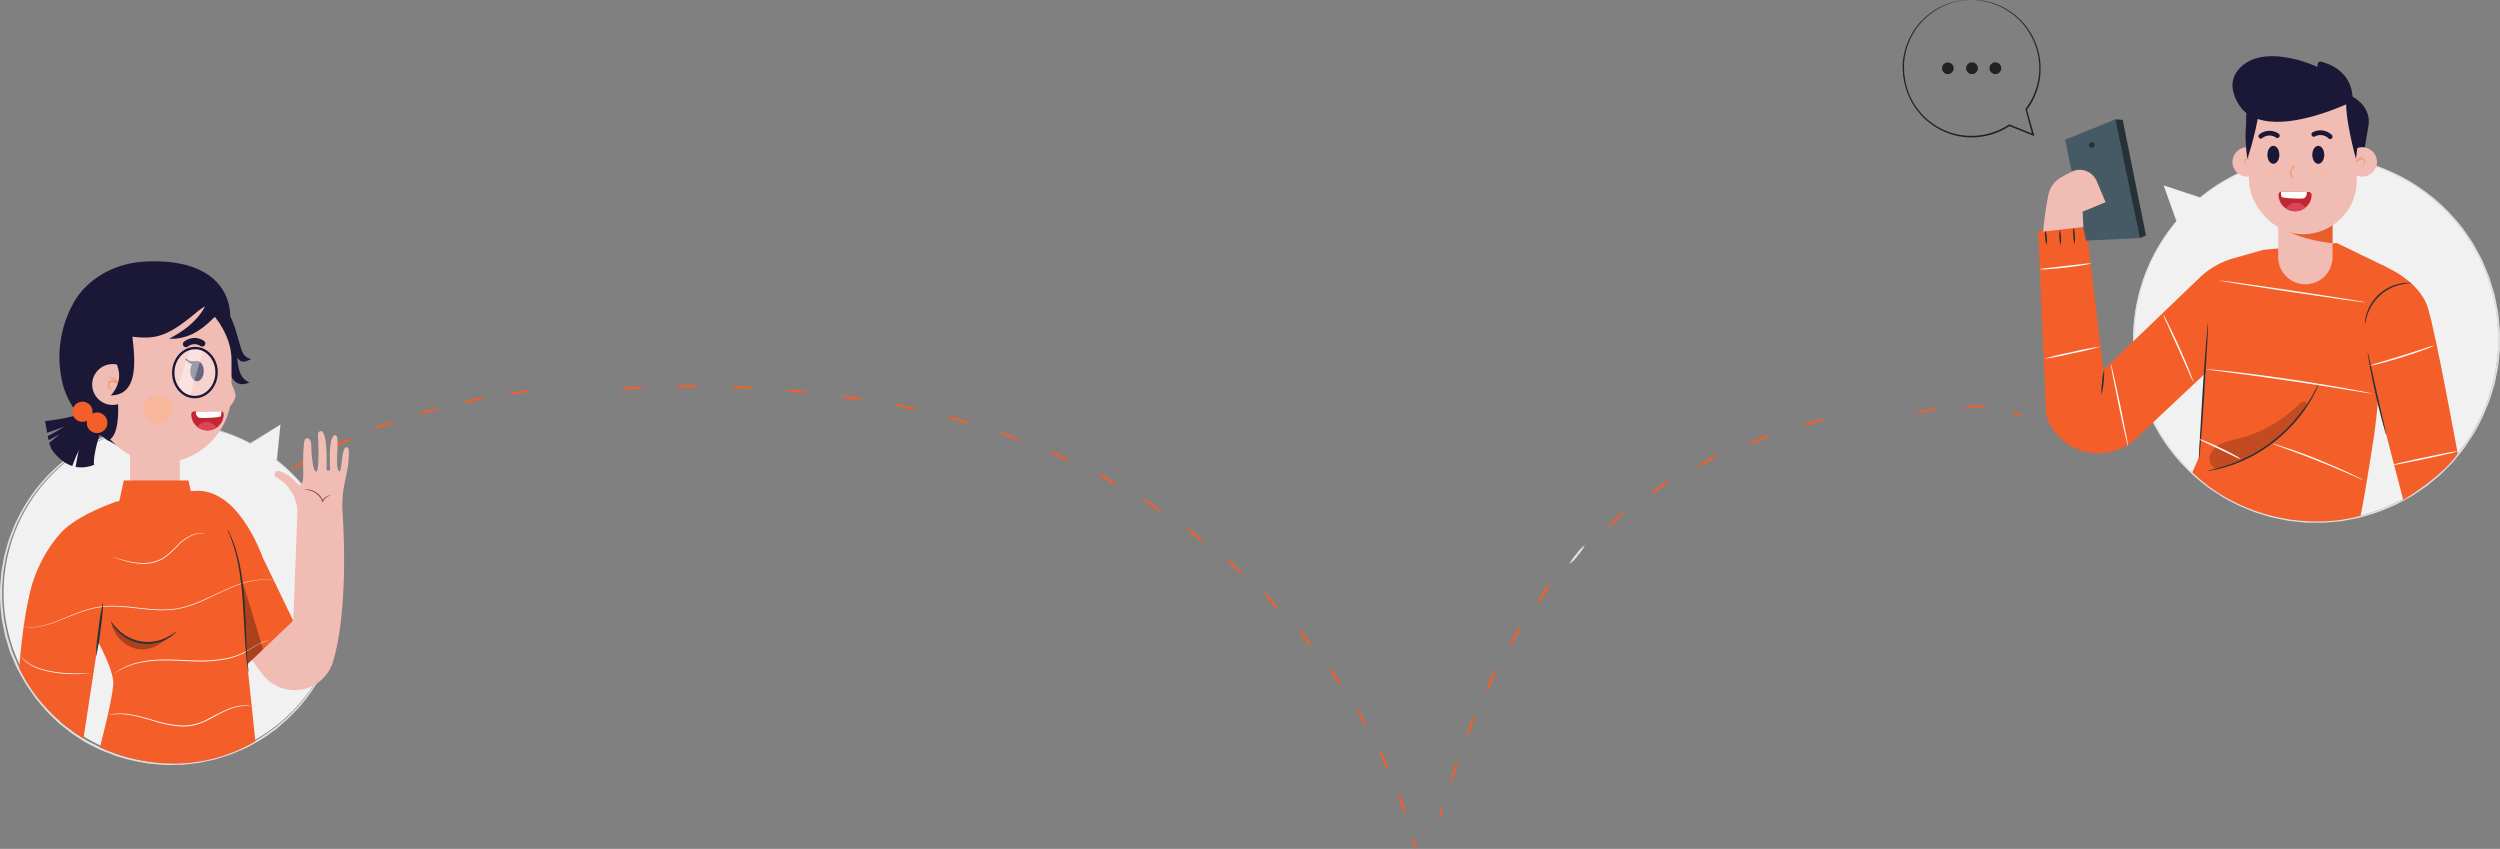 <svg xmlns="http://www.w3.org/2000/svg" xmlns:xlink="http://www.w3.org/1999/xlink" width="1165.296" height="395.676" viewBox="0 0 1165.296 395.676">
  <rect x="0" y="0" width="1165.296" height="395.676" fill="#808080" stroke="none"/>
  <defs>
    <clipPath id="clip-path">
      <rect id="Rectangle_16926" data-name="Rectangle 16926" width="25.329" height="32.525" transform="translate(25.329 32.525) rotate(-180)" fill="none"/>
    </clipPath>
    <linearGradient id="linear-gradient" x1="-15.082" y1="-0.717" x2="-15.733" y2="0.877" gradientUnits="objectBoundingBox">
      <stop offset="0" stop-color="#e95d29"/>
      <stop offset="1" stop-color="#e8803f" stop-opacity="0"/>
    </linearGradient>
    <clipPath id="clip-path-2">
      <rect id="Rectangle_16947" data-name="Rectangle 16947" width="23.152" height="29.737" transform="translate(23.152 29.737) rotate(180)" fill="none"/>
    </clipPath>
    <linearGradient id="linear-gradient-2" x1="13.739" y1="-0.473" x2="13.01" y2="0.77" xlink:href="#linear-gradient"/>
  </defs>
  <g id="Group_51464" data-name="Group 51464" transform="translate(-99 -189.908)">
    <g id="Group_48660" data-name="Group 48660" transform="translate(19.082 78.165)">
      <g id="freepik--Locators--inject-3" transform="translate(139.539 244.228)">
        <path id="Path_79776" data-name="Path 79776" d="M168.45,183.56a16.37,16.37,0,0,1,5.03,2.205,16.135,16.135,0,0,1,4.575,3.044,16.1,16.1,0,0,1-5.03-2.205A15.907,15.907,0,0,1,168.45,183.56Z" transform="translate(-80.404 -41.058)" fill="#f45e29"/>
        <path id="Path_79777" data-name="Path 79777" d="M157.46,178.69a15.676,15.676,0,0,1,5.249,1.622,16.028,16.028,0,0,1,4.848,2.588,16.442,16.442,0,0,1-5.249-1.622A17.211,17.211,0,0,1,157.46,178.69Z" transform="translate(-89.443 -45.063)" fill="#f45e29"/>
        <path id="Path_79778" data-name="Path 79778" d="M145.94,175.321a15.9,15.9,0,0,1,5.468.875,16.754,16.754,0,0,1,5.194,1.823,15.768,15.768,0,0,1-5.468-.875A16.166,16.166,0,0,1,145.94,175.321Z" transform="translate(-98.919 -47.836)" fill="#f45e29"/>
        <path id="Path_79779" data-name="Path 79779" d="M137,174.241c0-.255,1.258-.365,2.77-.237s2.716.437,2.679.711-1.276.365-2.77.237S137,174.5,137,174.241Z" transform="translate(-106.272 -48.962)" fill="#f45e29"/>
        <path id="Path_79780" data-name="Path 79780" d="M140.637,171.861c.2.182-.456,1.239-1.44,2.369a6.608,6.608,0,0,1-2.151,1.823c-.2,0,.456-1.239,1.44-2.369S140.418,171.679,140.637,171.861Z" transform="translate(-106.264 -50.7)" fill="#f45e29"/>
        <path id="Path_79781" data-name="Path 79781" d="M151.007,163.51a30.5,30.5,0,0,1-7.91,7.381c-.2-.2,1.44-2,3.645-4.046A16.614,16.614,0,0,1,151.007,163.51Z" transform="translate(-101.271 -57.549)" fill="#f45e29"/>
        <path id="Path_79782" data-name="Path 79782" d="M160.693,156.2A30.5,30.5,0,0,1,152,162.634a15.642,15.642,0,0,1,4.064-3.645A16.185,16.185,0,0,1,160.693,156.2Z" transform="translate(-93.934 -63.562)" fill="#f45e29"/>
        <path id="Path_79783" data-name="Path 79783" d="M171.043,149.93a31.359,31.359,0,0,1-9.313,5.468,15.305,15.305,0,0,1,4.411-3.153A16.267,16.267,0,0,1,171.043,149.93Z" transform="translate(-85.931 -68.719)" fill="#f45e29"/>
        <path id="Path_79784" data-name="Path 79784" d="M181.877,144.67a15.23,15.23,0,0,1-4.684,2.716,15.985,15.985,0,0,1-5.1,1.823,15.629,15.629,0,0,1,4.7-2.716A16.105,16.105,0,0,1,181.877,144.67Z" transform="translate(-77.41 -73.046)" fill="#f45e29"/>
        <path id="Path_79785" data-name="Path 79785" d="M193.1,140.37a15.619,15.619,0,0,1-4.921,2.315,15.957,15.957,0,0,1-5.231,1.4,15.063,15.063,0,0,1,4.9-2.3A16.031,16.031,0,0,1,193.1,140.37Z" transform="translate(-68.477 -76.583)" fill="#f45e29"/>
        <path id="Path_79786" data-name="Path 79786" d="M204.595,137a30.579,30.579,0,0,1-10.425,2.9,15.667,15.667,0,0,1,5.085-1.823A16.093,16.093,0,0,1,204.595,137Z" transform="translate(-59.248 -79.355)" fill="#f45e29"/>
        <path id="Path_79787" data-name="Path 79787" d="M216.267,134.453a31.109,31.109,0,0,1-10.607,2.132,15.669,15.669,0,0,1,5.212-1.531A16.057,16.057,0,0,1,216.267,134.453Z" transform="translate(-49.797 -81.473)" fill="#f45e29"/>
        <path id="Path_79788" data-name="Path 79788" d="M228.047,132.76a31.3,31.3,0,0,1-10.716,1.4,15.837,15.837,0,0,1,5.3-1.166A15.621,15.621,0,0,1,228.047,132.76Z" transform="translate(-40.199 -82.951)" fill="#f45e29"/>
        <path id="Path_79789" data-name="Path 79789" d="M239.894,131.856a16.136,16.136,0,0,1-5.376.838,15.658,15.658,0,0,1-5.468-.128,16.021,16.021,0,0,1,5.358-.82A15.5,15.5,0,0,1,239.894,131.856Z" transform="translate(0.579 -83.834)" fill="#f45e29"/>
        <path id="Path_79790" data-name="Path 79790" d="M251.835,131.688a15.5,15.5,0,0,1-5.468.51,16.02,16.02,0,0,1-5.468-.437,15.808,15.808,0,0,1,5.468-.51A16.111,16.111,0,0,1,251.835,131.688Z" transform="translate(14.338 -84.139)" fill="#f45e29"/>
        <path id="Path_79791" data-name="Path 79791" d="M263.654,132.317a15.709,15.709,0,0,1-5.468.2,16.3,16.3,0,0,1-5.376-.765,15.93,15.93,0,0,1,5.468-.182A15.767,15.767,0,0,1,263.654,132.317Z" transform="translate(28.159 -83.948)" fill="#f45e29"/>
        <path id="Path_79792" data-name="Path 79792" d="M275.439,133.7a15.883,15.883,0,0,1-5.468-.146,15.393,15.393,0,0,1-5.322-1.075,15.793,15.793,0,0,1,5.468.146A15.393,15.393,0,0,1,275.439,133.7Z" transform="translate(41.9 -83.216)" fill="#f45e29"/>
        <path id="Path_79793" data-name="Path 79793" d="M287.126,135.783a15.93,15.93,0,0,1-5.468-.456,16.148,16.148,0,0,1-5.249-1.385,15.4,15.4,0,0,1,5.468.456A16.146,16.146,0,0,1,287.126,135.783Z" transform="translate(55.546 -81.928)" fill="#f45e29"/>
        <path id="Path_79794" data-name="Path 79794" d="M298.616,138.638a17.071,17.071,0,0,1-5.358-.8,15.848,15.848,0,0,1-5.158-1.713,15.739,15.739,0,0,1,5.376.784A14.6,14.6,0,0,1,298.616,138.638Z" transform="translate(69.103 -80.081)" fill="#f45e29"/>
        <path id="Path_79795" data-name="Path 79795" d="M309.859,142.522a15.36,15.36,0,0,1-5.285-1.221,15.774,15.774,0,0,1-4.994-2.151,15.821,15.821,0,0,1,5.285,1.239A16.015,16.015,0,0,1,309.859,142.522Z" transform="translate(82.411 -77.586)" fill="#f45e29"/>
        <path id="Path_79796" data-name="Path 79796" d="M320.721,147.287a16.122,16.122,0,0,1-5.158-1.695,15.574,15.574,0,0,1-4.793-2.552,31.692,31.692,0,0,1,9.951,4.247Z" transform="translate(95.373 -74.386)" fill="#f45e29"/>
        <path id="Path_79797" data-name="Path 79797" d="M331.158,152.958a16.277,16.277,0,0,1-5.012-2.1,15.681,15.681,0,0,1-4.556-2.952,15.686,15.686,0,0,1,4.994,2.114A15.324,15.324,0,0,1,331.158,152.958Z" transform="translate(107.899 -70.381)" fill="#f45e29"/>
        <path id="Path_79798" data-name="Path 79798" d="M341.113,159.446a16.181,16.181,0,0,1-4.811-2.5,15.812,15.812,0,0,1-4.3-3.3,16.074,16.074,0,0,1,4.811,2.5A15.463,15.463,0,0,1,341.113,159.446Z" transform="translate(119.94 -65.659)" fill="#f45e29"/>
        <path id="Path_79799" data-name="Path 79799" d="M350.507,166.7a15.573,15.573,0,0,1-4.611-2.861,15.85,15.85,0,0,1-4.046-3.645,15.574,15.574,0,0,1,4.611,2.861A15.815,15.815,0,0,1,350.507,166.7Z" transform="translate(131.327 -60.28)" fill="#f45e29"/>
        <path id="Path_79800" data-name="Path 79800" d="M359.326,174.654a16.394,16.394,0,0,1-4.374-3.226c-2.242-1.968-3.918-3.645-3.736-3.918a16.119,16.119,0,0,1,4.374,3.208C357.832,172.7,359.509,174.454,359.326,174.654Z" transform="translate(142.128 -54.259)" fill="#f45e29"/>
        <path id="Path_79801" data-name="Path 79801" d="M367.505,183.256a15.971,15.971,0,0,1-4.1-3.536,15.414,15.414,0,0,1-3.445-4.21,16.058,16.058,0,0,1,4.119,3.645A15.8,15.8,0,0,1,367.505,183.256Z" transform="translate(152.229 -47.679)" fill="#f45e29"/>
        <path id="Path_79802" data-name="Path 79802" d="M375.006,192.468a15.816,15.816,0,0,1-3.827-3.846,15.638,15.638,0,0,1-3.1-4.447c.2-.182,1.914,1.549,3.827,3.846A15.927,15.927,0,0,1,375.006,192.468Z" transform="translate(161.583 -40.562)" fill="#f45e29"/>
        <path id="Path_79803" data-name="Path 79803" d="M381.778,202.233a16.215,16.215,0,0,1-3.536-4.119,15.94,15.94,0,0,1-2.752-4.684,16.061,16.061,0,0,1,3.536,4.137A15.585,15.585,0,0,1,381.778,202.233Z" transform="translate(170.109 -32.939)" fill="#f45e29"/>
        <path id="Path_79804" data-name="Path 79804" d="M387.749,212.507a30.831,30.831,0,0,1-5.559-9.277,15.445,15.445,0,0,1,3.189,4.392A15.223,15.223,0,0,1,387.749,212.507Z" transform="translate(177.799 -24.878)" fill="#f45e29"/>
        <path id="Path_79805" data-name="Path 79805" d="M392.883,223.208a30.815,30.815,0,0,1-4.793-9.678A30.814,30.814,0,0,1,392.883,223.208Z" transform="translate(184.554 -16.406)" fill="#f45e29"/>
        <path id="Path_79806" data-name="Path 79806" d="M397.121,234.3a15.848,15.848,0,0,1-2.442-4.848,16.061,16.061,0,0,1-1.549-5.194,15.728,15.728,0,0,1,2.442,4.848A16.153,16.153,0,0,1,397.121,234.3Z" transform="translate(190.306 -7.581)" fill="#f45e29"/>
        <path id="Path_79807" data-name="Path 79807" d="M400.415,245.722a15.794,15.794,0,0,1-2.023-5.048,16.432,16.432,0,0,1-1.112-5.3,15.6,15.6,0,0,1,2.023,5.03A15.958,15.958,0,0,1,400.415,245.722Z" transform="translate(195.019 1.558)" fill="#f45e29"/>
        <path id="Path_79808" data-name="Path 79808" d="M401.709,252.192c-.255,0-.711-1.094-1.039-2.57s-.383-2.7-.128-2.77.729,1.094,1.057,2.57S401.982,252.137,401.709,252.192Z" transform="translate(198.432 10.999)" fill="#f45e29"/>
        <path id="Path_79809" data-name="Path 79809" d="M407.594,239.112c.237,0,.146,1.294-.219,2.752s-.875,2.606-1.13,2.533-.164-1.294.219-2.752S407.339,239.039,407.594,239.112Z" transform="translate(205.062 4.633)" fill="#f45e29"/>
        <path id="Path_79810" data-name="Path 79810" d="M411.608,227.155a17.115,17.115,0,0,1-1.093,5.577,17.625,17.625,0,0,1-2,5.3,34.211,34.211,0,0,1,3.1-10.935Z" transform="translate(208.014 -5.245)" fill="#f45e29"/>
        <path id="Path_79811" data-name="Path 79811" d="M415.645,215.32a17.034,17.034,0,0,1-1.367,5.468A16.413,16.413,0,0,1,412,226.036a34.275,34.275,0,0,1,3.645-10.716Z" transform="translate(212.117 -14.934)" fill="#f45e29"/>
        <path id="Path_79812" data-name="Path 79812" d="M420.483,203.76a16.528,16.528,0,0,1-1.695,5.468,17.557,17.557,0,0,1-2.588,5.067,16.528,16.528,0,0,1,1.695-5.468A18.1,18.1,0,0,1,420.483,203.76Z" transform="translate(217.053 -24.442)" fill="#f45e29"/>
        <path id="Path_79813" data-name="Path 79813" d="M426.32,192.59a17.5,17.5,0,0,1-2.151,5.249,16.965,16.965,0,0,1-2.989,4.83,17.312,17.312,0,0,1,2.151-5.249A16.8,16.8,0,0,1,426.32,192.59Z" transform="translate(222.922 -33.63)" fill="#f45e29"/>
        <path id="Path_79814" data-name="Path 79814" d="M433.124,182a17.321,17.321,0,0,1-2.643,5.012A17.843,17.843,0,0,1,427,191.477a16.423,16.423,0,0,1,2.643-5.03A17.139,17.139,0,0,1,433.124,182Z" transform="translate(229.783 -42.341)" fill="#f45e29"/>
        <path id="Path_79815" data-name="Path 79815" d="M441.106,172.11a17.515,17.515,0,0,1-3.189,4.684,17.137,17.137,0,0,1-3.937,4.1,17.262,17.262,0,0,1,3.189-4.684A16.668,16.668,0,0,1,441.106,172.11Z" transform="translate(237.996 -50.476)" fill="#e0e0e0"/>
        <path id="Path_79816" data-name="Path 79816" d="M450.209,163.22a17.26,17.26,0,0,1-3.736,4.265,17.455,17.455,0,0,1-4.392,3.645,34.2,34.2,0,0,1,8.128-7.855Z" transform="translate(247.514 -57.788)" fill="#f45e29"/>
        <path id="Path_79817" data-name="Path 79817" d="M460.282,155.45a16.712,16.712,0,0,1-4.228,3.791,17.3,17.3,0,0,1-4.793,3.025,17.541,17.541,0,0,1,4.228-3.791A17.882,17.882,0,0,1,460.282,155.45Z" transform="translate(258.277 -64.179)" fill="#f45e29"/>
        <path id="Path_79818" data-name="Path 79818" d="M471.232,149a17.659,17.659,0,0,1-4.684,3.189,17.266,17.266,0,0,1-5.158,2.388,17.256,17.256,0,0,1,4.684-3.208A16.643,16.643,0,0,1,471.232,149Z" transform="translate(270.14 -69.484)" fill="#f45e29"/>
        <path id="Path_79819" data-name="Path 79819" d="M482.738,143.78a17.505,17.505,0,0,1-5.012,2.661,17.233,17.233,0,0,1-5.376,1.823,17.2,17.2,0,0,1,5.012-2.679A16.384,16.384,0,0,1,482.738,143.78Z" transform="translate(282.935 -73.778)" fill="#f45e29"/>
        <path id="Path_79820" data-name="Path 79820" d="M494.635,139.75a18.121,18.121,0,0,1-5.267,2.151,17.742,17.742,0,0,1-5.468,1.239,16.538,16.538,0,0,1,5.267-2.151A16.805,16.805,0,0,1,494.635,139.75Z" transform="translate(296.391 -77.093)" fill="#f45e29"/>
        <path id="Path_79821" data-name="Path 79821" d="M506.938,137.16a17.572,17.572,0,0,1-5.468,1.458,17.111,17.111,0,0,1-5.65.51,33.479,33.479,0,0,1,11.136-1.968Z" transform="translate(337.383 -79.223)" fill="#f45e29"/>
        <path id="Path_79822" data-name="Path 79822" d="M519.4,137.183a23.076,23.076,0,0,1-5.65.109,22.274,22.274,0,0,1-5.65-.437,24.031,24.031,0,0,1,11.3.328Z" transform="translate(347.483 -79.902)" fill="#f45e29"/>
        <path id="Path_79823" data-name="Path 79823" d="M525.5,140.023c-.109.237-1.331,0-2.716-.528s-2.461-1.185-2.369-1.44,1.294,0,2.716.547S525.607,139.859,525.5,140.023Z" transform="translate(357.607 -78.569)" fill="#f45e29"/>
      </g>
    </g>
    <g id="Group_51457" data-name="Group 51457">
      <g id="Group_48670" data-name="Group 48670" transform="translate(61.829 72.03)">
        <g id="freepik--character-5--inject-3" transform="translate(987.184 146.814)">
          <path id="Path_79857" data-name="Path 79857" d="M580.194,144.855l5.962,16.653a85.03,85.03,0,1,0,11.107-10.957Z" transform="translate(-521.693 -87.386)" fill="#f1f1f1"/>
          <path id="Path_79858" data-name="Path 79858" d="M580.272,144.985l17.119,5.579h-.15a84.551,84.551,0,0,1,14.354-9.575,86.159,86.159,0,0,1,9.758-4.413c1.765-.7,3.664-1.149,5.562-1.765a47.362,47.362,0,0,1,5.962-1.665l6.345-1.249,6.661-.649,1.665-.167h5.329c1.2,0,2.415,0,3.63.083l3.68.383a85.125,85.125,0,0,1,30.691,9.242,86.078,86.078,0,0,1,27.51,22.581l1.515,1.815,1.332,1.965,2.681,3.963.666.983.583,1.066,1.149,2.132c.766,1.415,1.549,2.848,2.315,4.3s1.266,3.014,1.915,4.53l.949,2.3a15.679,15.679,0,0,1,.866,2.331l1.449,4.8.733,2.415c.2.816.333,1.665.516,2.481.316,1.665.649,3.331.966,5a16.23,16.23,0,0,1,.366,2.548l.233,2.565c.133,1.665.383,3.43.416,5.162s0,3.48,0,5.229v2.631l-.283,2.614-.55,5.279c-.316,1.749-.7,3.48-1.049,5.229l-.533,2.631c-.183.883-.516,1.665-.749,2.581l-1.665,5.179c-.583,1.665-1.349,3.331-2.032,5a86.7,86.7,0,0,1-4.862,9.825c-.916,1.665-2.015,3.1-3,4.663l-1.549,2.315c-.5.783-1.132,1.449-1.665,2.2-1.182,1.432-2.348,2.881-3.53,4.346s-2.614,2.681-3.913,4.03l-1.982,2.015c-.683.633-1.432,1.2-2.148,1.815l-4.313,3.6c-1.515,1.082-3.064,2.1-4.6,3.147l-2.315,1.565c-.766.5-1.665.9-2.415,1.349l-4.863,2.614c-1.665.833-3.33,1.449-5,2.181a76.332,76.332,0,0,1-10.275,3.514,41.008,41.008,0,0,1-5.246,1.216c-1.765.333-3.514.716-5.262,1l-5.3.483-2.631.233h-7.877c-1.749,0-3.464-.316-5.179-.466l-2.565-.283-1.282-.133-1.266-.266-5-1.016a40.808,40.808,0,0,1-4.9-1.332l-4.8-1.482-4.613-1.915a39.075,39.075,0,0,1-4.48-2.048,74.673,74.673,0,0,1-8.426-4.846l-4-2.648c-1.249-.966-2.465-1.982-3.68-2.964a84.9,84.9,0,0,1-22.265-27.876,96.674,96.674,0,0,1-5.961-15.42,72.257,72.257,0,0,1-1.665-7.694c-.2-1.282-.483-2.531-.633-3.8l-.4-3.764a84.928,84.928,0,0,1,2.065-27.443,84.017,84.017,0,0,1,8.176-21.1,92.542,92.542,0,0,1,9.725-14.155v.15l-5.828-16.653,6.111,16.653v.083h0a93.634,93.634,0,0,0-9.575,14.155,85.21,85.21,0,0,0-9.992,48.293c.133,1.232.266,2.465.4,3.73s.433,2.5.633,3.763c.366,2.548,1.116,5,1.665,7.627a94.52,94.52,0,0,0,5.945,15.287,84.083,84.083,0,0,0,21.948,27.593c1.216.966,2.415,1.982,3.664,2.931l3.963,2.614a73.452,73.452,0,0,0,8.326,4.8,38.49,38.49,0,0,0,4.463,2.015l4.563,1.9,4.763,1.465a37.2,37.2,0,0,0,4.846,1.3l5,1.016,1.249.266,1.282.133,2.531.266c1.665.15,3.414.433,5.129.466h7.793l2.614-.25,5.245-.483c1.665-.283,3.464-.666,5.2-.982a42.091,42.091,0,0,0,5.2-1.2,77.527,77.527,0,0,0,10.191-3.5c1.665-.716,3.33-1.332,5-2.148l4.812-2.6c.8-.45,1.665-.849,2.4-1.349l2.281-1.532c1.515-1.049,3.064-2.048,4.563-3.131l4.263-3.547c.7-.6,1.449-1.166,2.131-1.815l1.948-1.982c1.3-1.332,2.648-2.615,3.88-4l3.48-4.3a26.1,26.1,0,0,0,1.665-2.182l1.515-2.3c1-1.532,2.082-3.014,2.981-4.6a88.036,88.036,0,0,0,4.829-9.725c.666-1.665,1.432-3.331,2.015-5s1.049-3.331,1.565-5.129c.25-.849.566-1.665.749-2.548l.533-2.6c.35-1.749.733-3.464,1.032-5.2s.383-3.48.566-5.212l.266-2.6v-7.777c0-1.715-.266-3.331-.4-5.112l-.233-2.548a14.073,14.073,0,0,0-.35-2.515c-.316-1.665-.649-3.331-.966-5-.167-.816-.3-1.665-.5-2.465l-.716-2.4c-.483-1.582-.966-3.164-1.432-4.746a15.926,15.926,0,0,0-.866-2.315l-.933-2.265c-.633-1.515-1.266-3.014-1.882-4.513l-2.3-4.246-1.132-2.115-.566-1.049-.666-.983-2.664-3.93-1.315-1.948-1.482-1.8a85.109,85.109,0,0,0-57.485-31.64l-3.647-.4c-1.216-.1-2.431,0-3.614,0h-5.212l-1.665.167-6.661.616-6.328,1.216a50.324,50.324,0,0,0-5.912,1.565c-1.9.616-3.8,1.066-5.545,1.665a84.23,84.23,0,0,0-9.742,4.33,85.164,85.164,0,0,0-14.338,9.442h-.083Z" transform="translate(-521.771 -87.517)" fill="#dedede"/>
          <path id="Path_79859" data-name="Path 79859" d="M678.583,158.577l-34.188,3.214-13.888,3.93A37.67,37.67,0,0,0,614.67,174.8L569.908,217.76,561.815,151l-22.364,1.948,3.73,85.911a25.6,25.6,0,0,0,24.38,17.818,26.418,26.418,0,0,0,18-7.427l31.873-29.975-3.164,39.533-2.948,6.661c20.966,20.449,53.188,27.277,78.4,20.266,0,0,1.032-3.6,5.962-35.07,4-25.462,6.012-80.915,6.012-80.915Z" transform="translate(-539.45 -74.265)" fill="#f45e29"/>
          <path id="Path_79860" data-name="Path 79860" d="M673.212,249.646s-10.175-55.87-13.888-67.893c-4.18-13.555-21.482-19.983-21.482-19.983l-5.462,50.158,15.437,59.283S665.769,260.537,673.212,249.646Z" transform="translate(-477.627 -67.1)" fill="#f45e29"/>
          <path id="Path_79861" data-name="Path 79861" d="M584.5,241.463c-.2,0,.566-14.238,1.665-31.757S588.483,178,588.683,178s-.566,14.238-1.665,31.773S584.7,241.48,584.5,241.463Z" transform="translate(-509.499 -56.303)" fill="#263238"/>
          <path id="Path_79862" data-name="Path 79862" d="M638.979,194.53a4.11,4.11,0,0,1-.233.666l-.783,1.865a29.723,29.723,0,0,1-1.366,2.881c-.6,1.1-1.216,2.381-2.065,3.7l-1.3,2.115c-.45.716-1,1.432-1.532,2.181-1.033,1.549-2.3,3.047-3.614,4.663a76.013,76.013,0,0,1-9.725,9.392,77.184,77.184,0,0,1-11.341,7.344c-1.882.916-3.63,1.815-5.362,2.465-.866.35-1.665.716-2.481,1l-2.348.783c-1.482.533-2.864.849-4.063,1.166a28.706,28.706,0,0,1-3.131.7l-2,.333a2.239,2.239,0,0,1-.7,0,3.288,3.288,0,0,1,.683-.216l1.948-.466a29.849,29.849,0,0,0,3.081-.816c1.182-.35,2.564-.7,4.013-1.266l2.315-.816c.8-.3,1.665-.666,2.448-1.016,1.665-.683,3.431-1.665,5.279-2.515A72.666,72.666,0,0,0,627.573,212.1c1.315-1.665,2.6-3.081,3.647-4.579.533-.749,1.082-1.449,1.549-2.148l1.315-2.065c.883-1.282,1.515-2.548,2.148-3.63s1.1-2.015,1.482-2.814l.9-1.8C638.829,194.73,638.946,194.514,638.979,194.53Z" transform="translate(-507.857 -45.306)" fill="#263238"/>
          <g id="Group_48653" data-name="Group 48653" transform="translate(79.909 158.196)" opacity="0.2">
            <path id="Path_79863" data-name="Path 79863" d="M590.773,231.495a5.262,5.262,0,0,1-3.147-6.295,8.974,8.974,0,0,1,5.1-5.545,36.831,36.831,0,0,1,7.444-2.215,62.391,62.391,0,0,0,29.092-16.32c.749-.733,1.8-1.549,2.714-1.049,1.232.666.4,2.515-.45,3.614a76.928,76.928,0,0,1-41.482,27.876" transform="translate(-587.436 -199.918)"/>
          </g>
          <path id="Path_79864" data-name="Path 79864" d="M640.321,224.441a7.064,7.064,0,0,1-.533-1.465c-.283-.949-.683-2.315-1.132-4.03-.932-3.43-2.115-8.176-3.331-13.455s-2.132-10.075-2.764-13.572c-.316-1.665-.566-3.147-.7-4.13a5.9,5.9,0,0,1-.15-1.549,6.877,6.877,0,0,1,.433,1.482c.25,1.132.566,2.5.916,4.1.816,3.63,1.848,8.326,3,13.505l3.081,13.489c.366,1.665.666,2.981.916,4.1A6.644,6.644,0,0,1,640.321,224.441Z" transform="translate(-478.075 -50.821)" fill="#263238"/>
          <path id="Path_79865" data-name="Path 79865" d="M542.14,158.7a8.223,8.223,0,0,1-.649-3.331,7.822,7.822,0,0,1,.083-3.43,8.555,8.555,0,0,1,.649,3.33A8.325,8.325,0,0,1,542.14,158.7Z" transform="translate(-538.193 -73.639)" fill="#263238"/>
          <path id="Path_79866" data-name="Path 79866" d="M546.009,159.031a9.169,9.169,0,0,1-.549-3.58,9.322,9.322,0,0,1,.183-3.63,17.967,17.967,0,0,1,.366,7.211Z" transform="translate(-535.518 -73.719)" fill="#263238"/>
          <path id="Path_79867" data-name="Path 79867" d="M549.947,159.107a11.091,11.091,0,0,1-.6-4,10.973,10.973,0,0,1,.15-4.03,22.722,22.722,0,0,1,.45,8.027Z" transform="translate(-532.945 -74.211)" fill="#263238"/>
          <path id="Path_79868" data-name="Path 79868" d="M557.244,202.757a24.119,24.119,0,0,1,.233-5.928A22.932,22.932,0,0,1,558.46,191a48.721,48.721,0,0,1-1.216,11.757Z" transform="translate(-527.669 -47.654)" fill="#263238"/>
          <path id="Path_79869" data-name="Path 79869" d="M652.709,166.825c0,.15-1.8,0-4.58.616a21.318,21.318,0,0,0-15.937,13.9c-.966,2.681-1.1,4.48-1.232,4.463a3.934,3.934,0,0,1,0-1.266,17.771,17.771,0,0,1,.716-3.331,20.58,20.58,0,0,1,16.336-14.255,17.27,17.27,0,0,1,3.43-.233A4.047,4.047,0,0,1,652.709,166.825Z" transform="translate(-478.606 -63.812)" fill="#263238"/>
          <path id="Path_79870" data-name="Path 79870" d="M662.385,184.24a26.4,26.4,0,0,1-4.263,1.815c-2.681,1.016-6.411,2.315-10.574,3.614s-7.977,2.348-10.758,3.047a26.766,26.766,0,0,1-4.529.933,32.093,32.093,0,0,1,4.4-1.449l10.674-3.231,10.608-3.414A31.311,31.311,0,0,1,662.385,184.24Z" transform="translate(-477.707 -52.151)" fill="#fafafa"/>
          <path id="Path_79871" data-name="Path 79871" d="M669.141,213.84a27.4,27.4,0,0,1-4.446,1.216c-2.747.649-6.661,1.5-10.791,2.381s-8.076,1.665-10.858,2.181a29.083,29.083,0,0,1-4.546.7,28.918,28.918,0,0,1,4.43-1.2c2.764-.666,6.661-1.515,10.824-2.4s8.06-1.665,10.841-2.182A29.75,29.75,0,0,1,669.141,213.84Z" transform="translate(-473.556 -32.46)" fill="#fafafa"/>
          <path id="Path_79872" data-name="Path 79872" d="M604.01,219.812a14.209,14.209,0,0,1-2.931-1.249l-6.928-3.331-6.961-3.331a16.484,16.484,0,0,1-2.831-1.482,12.69,12.69,0,0,1,3.031,1c1.848.733,4.346,1.8,7.077,3.1s5.129,2.548,6.844,3.514A12.7,12.7,0,0,1,604.01,219.812Z" transform="translate(-509.573 -34.735)" fill="#fafafa"/>
          <path id="Path_79873" data-name="Path 79873" d="M647.215,228.6a8.147,8.147,0,0,1-1.665-.633l-4.463-1.948c-3.763-1.665-8.959-3.88-14.771-6.195s-11.124-4.3-14.987-5.7l-4.563-1.665a8.257,8.257,0,0,1-1.665-.7,8.21,8.21,0,0,1,1.665.416c1.1.316,2.681.816,4.646,1.449,3.9,1.282,9.259,3.181,14.987,5.512s11.007,4.646,14.721,6.411c1.848.883,3.331,1.665,4.363,2.148A8.343,8.343,0,0,1,647.215,228.6Z" transform="translate(-495.776 -33.843)" fill="#fafafa"/>
          <path id="Path_79874" data-name="Path 79874" d="M664.088,202.245a2.92,2.92,0,0,1-.8,0l-2.265-.333-8.326-1.349c-7.011-1.149-16.653-2.7-27.41-4.263s-20.45-2.9-27.493-3.813l-8.326-1.1-2.265-.333a2.8,2.8,0,0,1-.783-.167,4.279,4.279,0,0,1,.8,0l2.281.2c1.982.167,4.829.466,8.326.866,7.077.783,16.819,2.015,27.543,3.6s20.416,3.214,27.394,4.48c3.5.649,6.328,1.182,8.326,1.582l2.231.483Z" transform="translate(-508.203 -47.741)" fill="#fafafa"/>
          <path id="Path_79875" data-name="Path 79875" d="M658.432,176.263c0,.2-15.354-1.915-34.221-4.746s-34.155-5.262-34.121-5.462,15.354,1.915,34.221,4.746S658.466,176.063,658.432,176.263Z" transform="translate(-505.761 -64.258)" fill="#fafafa"/>
          <path id="Path_79876" data-name="Path 79876" d="M588.591,207.14a34.52,34.52,0,0,1-2.182-4.6l-5-11.207c-1.948-4.263-3.7-8.126-5-11.157a35.849,35.849,0,0,1-2-4.679,5.06,5.06,0,0,1,.733,1.149c.416.766,1.016,1.9,1.665,3.331,1.432,2.8,3.331,6.661,5.279,11.091s3.647,8.326,4.8,11.307c.566,1.465,1.016,2.648,1.316,3.48A5.311,5.311,0,0,1,588.591,207.14Z" transform="translate(-516.186 -57.966)" fill="#fafafa"/>
          <path id="Path_79877" data-name="Path 79877" d="M567.816,227.751c-.2,0-2.165-8.509-4.363-19.1s-3.847-19.217-3.647-19.25,2.165,8.509,4.363,19.1S568.016,227.718,567.816,227.751Z" transform="translate(-525.918 -48.719)" fill="#fafafa"/>
          <path id="Path_79878" data-name="Path 79878" d="M567.644,184.53a130.117,130.117,0,0,1-13.322,3.214A124.832,124.832,0,0,1,541,190.308a127.469,127.469,0,0,1,13.322-3.214A124.828,124.828,0,0,1,567.644,184.53Z" transform="translate(-538.419 -51.958)" fill="#fafafa"/>
          <path id="Path_79879" data-name="Path 79879" d="M564.023,161.275a16.116,16.116,0,0,1-3.5.766c-2.165.366-5.179.8-8.526,1.182s-6.378.633-8.576.766a17,17,0,0,1-3.564,0,17.291,17.291,0,0,1,3.514-.55l8.543-.983,8.543-.966A18.627,18.627,0,0,1,564.023,161.275Z" transform="translate(-539.177 -67.437)" fill="#fafafa"/>
          <path id="Path_79880" data-name="Path 79880" d="M570.78,120.87c.416.8,11.041,55.47,11.041,55.47l-25.079,1.166L547,130.5Z" transform="translate(-534.427 -94.309)" fill="#455a64"/>
          <path id="Path_79881" data-name="Path 79881" d="M572.454,176.28l2.881-1.216-10.858-53.888-3.4-.216Z" transform="translate(-525.06 -94.249)" fill="#263238"/>
          <path id="Path_79882" data-name="Path 79882" d="M556.264,128.506a1.3,1.3,0,1,1-1.449-1.132,1.3,1.3,0,0,1,1.449,1.132Z" transform="translate(-529.987 -89.989)" fill="#263238"/>
          <path id="Path_79883" data-name="Path 79883" d="M559.611,161.735l-.366-7.161,10.708-4.413-4.18-9.908a8.626,8.626,0,0,0-11.364-4.436c-.225.1-.445.207-.659.323-1.432.766-2.947,1.582-4.3,2.331a12.185,12.185,0,0,0-6.095,7.927,156.789,156.789,0,0,0-2.5,17.469" transform="translate(-538.512 -84.85)" fill="#f1bcb4"/>
        </g>
        <g id="freepik--speech-bubbles--inject-3" transform="translate(114.067 117.878)">
          <path id="Path_79752" data-name="Path 79752" d="M565.62,89.226a2.734,2.734,0,1,0,2.752-2.716h-.018A2.732,2.732,0,0,0,565.62,89.226Z" transform="translate(284.83 -57.44)" fill="#202124"/>
          <path id="Path_79753" data-name="Path 79753" d="M559.64,89.226a2.734,2.734,0,1,0,2.752-2.716h-.018A2.733,2.733,0,0,0,559.64,89.226Z" transform="translate(279.911 -57.44)" fill="#202124"/>
          <path id="Path_79754" data-name="Path 79754" d="M553.85,87.873a2.715,2.715,0,1,0,3.718-.96l-.073-.042A2.716,2.716,0,0,0,553.85,87.873Z" transform="translate(274.839 -57.419)" fill="#202124"/>
          <path id="Path_79755" data-name="Path 79755" d="M575.461,70.56h-.547l-1.6.109h-1.185l-1.422.237-1.64.255-1.823.492a30.431,30.431,0,0,0-8.876,4.01,31.435,31.435,0,0,0-14.252,23.693,33.607,33.607,0,0,0,0,4.283,11.03,11.03,0,0,0,.146,2.187c.146.729.219,1.458.346,2.205a31.375,31.375,0,0,0,2.989,8.894,33.184,33.184,0,0,0,5.7,7.782,32.464,32.464,0,0,0,8.183,5.869,29.861,29.861,0,0,0,9.951,3.044,21.674,21.674,0,0,0,2.661.219,26.262,26.262,0,0,0,2.679,0,31.814,31.814,0,0,0,16.075-5.176l.164-.109h.182l11.136,4.483-.474.419c-1.112-4.1-2.205-8.074-3.244-11.919v-.164l.109-.146A31.645,31.645,0,0,0,606.59,107.9a28.086,28.086,0,0,0,.456-6.834,21.754,21.754,0,0,0-.31-3.3,9.741,9.741,0,0,0-.237-1.6c-.091-.529-.255-1.039-.365-1.549a31.787,31.787,0,0,0-25.37-23.529c-.82-.109-1.567-.273-2.205-.328l-1.622-.109h-1.349a1.1,1.1,0,0,1,.346,0h2.643a19.814,19.814,0,0,1,2.223.273,7.137,7.137,0,0,1,1.33.2l1.458.365,1.586.4,1.659.6a30.532,30.532,0,0,1,7.418,3.9,31.972,31.972,0,0,1,12.43,18.225c.128.529.292,1.057.4,1.586s.164,1.075.255,1.622a25.539,25.539,0,0,1,.31,3.353,29.274,29.274,0,0,1-.437,6.98,32.05,32.05,0,0,1-5.941,13.633V121.5l3.354,11.828.182.674-.656-.255-11.154-4.483h.328a31.758,31.758,0,0,1-10.935,4.611,31.384,31.384,0,0,1-5.468.693,23.116,23.116,0,0,1-2.752,0,19.373,19.373,0,0,1-2.716-.237,30.33,30.33,0,0,1-10.188-3.135,32.884,32.884,0,0,1-8.347-6,33.41,33.41,0,0,1-5.8-7.983,31.839,31.839,0,0,1-3.044-8.876l-.437-2.351c-.109-.747,0-1.494-.146-2.223a31.855,31.855,0,0,1,0-4.374,32.661,32.661,0,0,1,5.285-14.835,32.285,32.285,0,0,1,9.331-9.113,30.3,30.3,0,0,1,9.113-3.937l1.823-.456,1.677-.237,1.422-.2h2.807A2.01,2.01,0,0,1,575.461,70.56Z" transform="translate(266.569 -70.56)" fill="#202124"/>
        </g>
        <g id="Group_43329" data-name="Group 43329" transform="translate(1077.752 144.085)">
          <circle id="Ellipse_1122" data-name="Ellipse 1122" cx="6.861" cy="6.861" r="6.861" transform="translate(0 42.404)" fill="#f1bcb4"/>
          <path id="Path_69159" data-name="Path 69159" d="M1602,153.476a6.076,6.076,0,0,0-1.972-1.719,6.211,6.211,0,0,0-2.441-.753,8.472,8.472,0,0,1,2.192,1.148c.156.11.306.228.451.35-.064-.024-.125-.051-.192-.073a2.935,2.935,0,0,0-1.122-.167,1.284,1.284,0,0,0-1.057.688,1.926,1.926,0,0,0,.336,2.156,2.8,2.8,0,0,0,1.812.966,3.014,3.014,0,0,1-1.491-1.2,1.512,1.512,0,0,1-.125-1.618c.227-.439.834-.364,1.429-.166a8.6,8.6,0,0,1,1.714.857l.016.011a.333.333,0,0,0,.448-.478Z" transform="translate(-1592.202 -104.754)" fill="#ee863f" opacity="0.5" style="mix-blend-mode: multiply;isolation: isolate"/>
          <path id="Path_69160" data-name="Path 69160" d="M1652.75,135.676l3.527-21.262c2.141-11-10.025-16.82-17.38-16.82h-25.481c-7.8,0-17.1,5.773-13.141,18.174l2.276,18.754Z" transform="translate(-1592.96 -81.579)" fill="#1b1736"/>
          <g id="Group_43320" data-name="Group 43320" transform="translate(21.329 73.78)">
            <path id="Rectangle_16925" data-name="Rectangle 16925" d="M12.664,0h0A12.664,12.664,0,0,1,25.329,12.664V32.525a0,0,0,0,1,0,0H0a0,0,0,0,1,0,0V12.664A12.664,12.664,0,0,1,12.664,0Z" transform="translate(25.329 32.525) rotate(-180)" fill="#f1bcb4"/>
            <g id="Group_43319" data-name="Group 43319" transform="translate(0 0)">
              <g id="Group_43318" data-name="Group 43318" clip-path="url(#clip-path)">
                <path id="Path_69161" data-name="Path 69161" d="M1621.057,203.677c9.974,7.466,26.667,8.473,26.667,8.473s.524-1.784-.651-6.413,6.884-8.665,6.459-8.294-37.965,1.918-37.965,1.918C1617.2,200.277,1611.082,196.211,1621.057,203.677Z" transform="translate(-1621.164 -198.675)" fill="url(#linear-gradient)"/>
              </g>
            </g>
          </g>
          <rect id="Rectangle_16927" data-name="Rectangle 16927" width="50.278" height="72.986" rx="25.139" transform="translate(57.98 82.986) rotate(-180)" fill="#f1bcb4"/>
          <circle id="Ellipse_1123" data-name="Ellipse 1123" cx="6.861" cy="6.861" r="6.861" transform="translate(53.66 42.404)" fill="#f1bcb4"/>
          <path id="Path_69162" data-name="Path 69162" d="M1689.752,153.476a6.069,6.069,0,0,1,1.972-1.719,6.209,6.209,0,0,1,2.44-.753,8.488,8.488,0,0,0-2.192,1.148c-.156.11-.306.228-.451.35.064-.024.126-.051.192-.073a2.934,2.934,0,0,1,1.123-.167,1.284,1.284,0,0,1,1.056.688,1.924,1.924,0,0,1-.336,2.156,2.8,2.8,0,0,1-1.812.966,3.015,3.015,0,0,0,1.49-1.2,1.512,1.512,0,0,0,.125-1.618c-.227-.439-.834-.364-1.428-.166a8.575,8.575,0,0,0-1.714.857l-.016.011a.333.333,0,0,1-.448-.478Z" transform="translate(-1632.166 -104.754)" fill="#ee863f" opacity="0.5" style="mix-blend-mode: multiply;isolation: isolate"/>
          <g id="Group_43321" data-name="Group 43321" transform="translate(37.224 41.774)">
            <ellipse id="Ellipse_1124" data-name="Ellipse 1124" cx="2.788" cy="4.189" rx="2.788" ry="4.189" fill="#1b1736"/>
          </g>
          <g id="Group_43322" data-name="Group 43322" transform="translate(16.296 41.774)">
            <ellipse id="Ellipse_1125" data-name="Ellipse 1125" cx="2.788" cy="4.189" rx="2.788" ry="4.189" fill="#1b1736"/>
          </g>
          <g id="Group_43323" data-name="Group 43323" transform="translate(36.83 34.55)">
            <path id="Path_69163" data-name="Path 69163" d="M1661.861,134.4a1.1,1.1,0,0,1-.775-.318,5.354,5.354,0,0,0-6.317-.89,1.1,1.1,0,1,1-1.058-1.935,7.561,7.561,0,0,1,8.924,1.256,1.1,1.1,0,0,1-.775,1.888Z" transform="translate(-1653.137 -130.336)" fill="#1b1736"/>
          </g>
          <g id="Group_43324" data-name="Group 43324" transform="translate(12.139 34.771)">
            <path id="Path_69164" data-name="Path 69164" d="M1610.624,134.348a1.1,1.1,0,0,1-.69-1.963,7.558,7.558,0,0,1,9.006-.329,1.1,1.1,0,1,1-1.251,1.816,5.353,5.353,0,0,0-6.376.235A1.1,1.1,0,0,1,1610.624,134.348Z" transform="translate(-1609.52 -130.726)" fill="#1b1736"/>
          </g>
          <g id="Group_43325" data-name="Group 43325" transform="translate(21.49 63.16)">
            <path id="Path_69165" data-name="Path 69165" d="M1641.447,182.341a7.7,7.7,0,1,1-15.408-.147h.013a1.334,1.334,0,0,1,1.342-1.318l12.721.121a1.333,1.333,0,0,1,1.318,1.342Z" transform="translate(-1626.038 -180.877)" fill="#c12633"/>
            <path id="Path_69166" data-name="Path 69166" d="M1641.257,192.212a7.705,7.705,0,0,1-8.912.46,4.794,4.794,0,0,1,4.432-2.8A4.863,4.863,0,0,1,1641.257,192.212Z" transform="translate(-1628.775 -184.779)" fill="#da4559"/>
            <path id="Path_69167" data-name="Path 69167" d="M1628.121,180.9l11.954.112c.179,1.323-.446,2.654-1.337,2.937-1.086.342-9.737.035-10.342-.652A4.568,4.568,0,0,1,1628.121,180.9Z" transform="translate(-1626.934 -180.886)" fill="#fff"/>
          </g>
          <g id="Group_43326" data-name="Group 43326" transform="translate(26.767 50.884)" opacity="0.5" style="mix-blend-mode: multiply;isolation: isolate">
            <path id="Path_69168" data-name="Path 69168" d="M1636.707,165.229a.378.378,0,0,1-.278-.122,3.562,3.562,0,0,1-1.06-2.726,4.988,4.988,0,0,1,1.76-3.108.378.378,0,1,1,.475.589,4.28,4.28,0,0,0-1.481,2.58,2.843,2.843,0,0,0,.863,2.152.378.378,0,0,1-.279.634Z" transform="translate(-1635.36 -159.19)" fill="#ee863f"/>
          </g>
          <path id="Path_69169" data-name="Path 69169" d="M1594.046,72.7c8.876-6.278,24.146-2.748,33.7,1.631-.2-2.854,1.558-2.541,1.558-2.541,16.809,4.516,14.663,18.626,14.663,18.626l-.163.079c1.756,3.811,4.037,11.932,1.882,26.633,0,0-4.456-15.907-4.579-25.394-7.457,3.288-27.9,11.282-41.23,6.812a146.082,146.082,0,0,1-4.812,18.582c-1.4-9.525-.81-16.321.137-20.919a15.5,15.5,0,0,1-2.309-1.958S1581.47,81.6,1594.046,72.7Z" transform="translate(-1588.104 -69.302)" fill="#1b1736"/>
          <g id="Group_43327" data-name="Group 43327" transform="translate(13.742 52.192)">
            <circle id="Ellipse_1126" data-name="Ellipse 1126" cx="0.537" cy="0.537" r="0.537" transform="translate(7.351 0.148)" fill="#ffb183" opacity="0.5" style="mix-blend-mode: multiply;isolation: isolate"/>
            <circle id="Ellipse_1127" data-name="Ellipse 1127" cx="0.537" cy="0.537" r="0.537" transform="translate(4.237 1.483)" fill="#ffb183" opacity="0.5" style="mix-blend-mode: multiply;isolation: isolate"/>
            <circle id="Ellipse_1128" data-name="Ellipse 1128" cx="0.537" cy="0.537" r="0.537" transform="translate(2.483)" fill="#ffb183" opacity="0.5" style="mix-blend-mode: multiply;isolation: isolate"/>
            <circle id="Ellipse_1129" data-name="Ellipse 1129" cx="0.537" cy="0.537" r="0.537" transform="translate(0 0.956)" fill="#ffb183" opacity="0.5" style="mix-blend-mode: multiply;isolation: isolate"/>
            <circle id="Ellipse_1130" data-name="Ellipse 1130" cx="0.537" cy="0.537" r="0.537" transform="translate(2.203 2.693)" fill="#ffb183" opacity="0.5" style="mix-blend-mode: multiply;isolation: isolate"/>
            <circle id="Ellipse_1131" data-name="Ellipse 1131" cx="0.537" cy="0.537" r="0.537" transform="translate(6.982 2.803)" fill="#ffb183" opacity="0.5" style="mix-blend-mode: multiply;isolation: isolate"/>
          </g>
          <g id="Group_43328" data-name="Group 43328" transform="translate(37.302 52.192)">
            <circle id="Ellipse_1132" data-name="Ellipse 1132" cx="0.537" cy="0.537" r="0.537" transform="translate(0 0.148)" fill="#ffb183" opacity="0.5" style="mix-blend-mode: multiply;isolation: isolate"/>
            <circle id="Ellipse_1133" data-name="Ellipse 1133" cx="0.537" cy="0.537" r="0.537" transform="translate(3.114 1.483)" fill="#ffb183" opacity="0.5" style="mix-blend-mode: multiply;isolation: isolate"/>
            <circle id="Ellipse_1134" data-name="Ellipse 1134" cx="0.537" cy="0.537" r="0.537" transform="translate(4.869)" fill="#ffb183" opacity="0.5" style="mix-blend-mode: multiply;isolation: isolate"/>
            <circle id="Ellipse_1135" data-name="Ellipse 1135" cx="0.537" cy="0.537" r="0.537" transform="translate(7.351 0.956)" fill="#ffb183" opacity="0.5" style="mix-blend-mode: multiply;isolation: isolate"/>
            <circle id="Ellipse_1136" data-name="Ellipse 1136" cx="0.537" cy="0.537" r="0.537" transform="translate(5.148 2.693)" fill="#ffb183" opacity="0.5" style="mix-blend-mode: multiply;isolation: isolate"/>
            <circle id="Ellipse_1137" data-name="Ellipse 1137" cx="0.537" cy="0.537" r="0.537" transform="translate(0.369 2.803)" fill="#ffb183" opacity="0.5" style="mix-blend-mode: multiply;isolation: isolate"/>
          </g>
        </g>
      </g>
      <g id="Group_48668" data-name="Group 48668" transform="translate(41.06 -93.045)">
        <g id="freepik--character-1--inject-3" transform="translate(57.94 406.076)">
          <path id="Path_80083" data-name="Path 80083" d="M179.258,179.2,165.28,188.06a78.606,78.606,0,1,0,12.175,7.892Z" transform="translate(-48.519 -104.439)" fill="#f1f1f1"/>
          <path id="Path_80084" data-name="Path 80084" d="M180,179.443l-1.64,16.676v-.146a79.423,79.423,0,0,1,11.573,11.136,78.031,78.031,0,0,1,5.941,8c1,1.476,1.823,3.117,2.734,4.72a40.5,40.5,0,0,1,2.643,5.085l2.406,5.468c.638,1.95,1.276,3.955,1.95,6l.492,1.549.346,1.586c.219,1.075.456,2.169.693,3.262s.51,2.187.656,3.317.255,2.278.4,3.426a79.826,79.826,0,0,1-17.314,59.1l-1.349,1.731-1.531,1.6-3.062,3.244a40.4,40.4,0,0,1-3.335,3.007l-3.426,3.135c-2.515,1.731-4.957,3.645-7.6,5.212l-4.082,2.278-2.059,1.148c-.693.346-1.44.638-2.151.966l-4.374,1.823a47.628,47.628,0,0,1-4.52,1.567c-1.531.456-3.044,1.021-4.629,1.4l-4.757,1c-.8.164-1.586.346-2.388.492l-2.442.273-4.921.547c-1.64,0-3.3,0-4.976.091h-2.5c-.838,0-1.659-.109-2.5-.164l-5.03-.419c-1.659-.182-3.317-.565-4.994-.838a82.807,82.807,0,0,1-9.915-2.479c-1.64-.51-3.208-1.2-4.83-1.823a39.124,39.124,0,0,1-4.811-1.968l-4.647-2.333c-1.513-.875-2.971-1.823-4.447-2.77l-2.205-1.476c-.729-.492-1.4-1.057-2.1-1.586L77.2,319.085c-1.294-1.166-2.533-2.369-3.791-3.554l-1.823-1.823c-.62-.62-1.148-1.294-1.713-1.932l-3.353-3.9c-1.075-1.33-1.987-2.788-2.989-4.155a74.044,74.044,0,0,1-5.249-8.657,39.718,39.718,0,0,1-2.205-4.5c-.638-1.549-1.33-3.062-1.95-4.593s-1-3.153-1.494-4.72L51.88,278.9c-.2-.784-.346-1.6-.529-2.406-.328-1.586-.674-3.189-1-4.775s-.383-3.208-.6-4.793a73.015,73.015,0,0,1-.474-9.55,37.14,37.14,0,0,1,.237-4.72c.128-1.567.273-3.116.4-4.666l.82-4.575a37.253,37.253,0,0,1,.966-4.483,71.256,71.256,0,0,1,2.734-8.639l1.622-4.155c.638-1.33,1.312-2.643,1.968-3.955a78.765,78.765,0,0,1,20.923-25.789A89.75,89.75,0,0,1,91.7,187.9a83.729,83.729,0,0,1,13.323-5.468,79.288,79.288,0,0,1,25.388-3.645,78.408,78.408,0,0,1,20.832,3.244,84.656,84.656,0,0,1,14.8,6.033h-.164c9.113-5.559,13.122-8.037,14.052-8.621L166.117,188.3h0a85.528,85.528,0,0,0-14.762-5.887,79.174,79.174,0,0,0-45.873.547,83.865,83.865,0,0,0-13.2,5.468,89.048,89.048,0,0,0-12.758,8.457A78.258,78.258,0,0,0,58.861,222.4c-.638,1.312-1.312,2.588-1.932,3.918l-1.586,4.119a66.448,66.448,0,0,0-2.7,8.548,32.79,32.79,0,0,0-.948,4.429l-.82,4.52-.383,4.629a35.977,35.977,0,0,0-.219,4.647,71.357,71.357,0,0,0,.474,9.441c.2,1.586.292,3.189.6,4.757l1,4.72c.164.784.31,1.586.51,2.369l.747,2.315,1.476,4.666c.6,1.531,1.294,3.025,1.932,4.538a37.371,37.371,0,0,0,2.132,4.483,72.275,72.275,0,0,0,5.194,8.548c.984,1.367,1.823,2.807,2.934,4.1l3.335,3.864c.565.638,1.075,1.312,1.677,1.914l1.823,1.823c1.239,1.185,2.46,2.388,3.645,3.536s2.716,2.1,4.082,3.171c.693.51,1.349,1.075,2.059,1.567l2.205,1.385c1.476.893,2.9,1.823,4.392,2.716l4.611,2.315a36.829,36.829,0,0,0,4.7,2.132c1.6.583,3.171,1.276,4.775,1.823a84.63,84.63,0,0,0,9.805,2.406c1.64.273,3.281.638,4.939.838l4.957.419c.82,0,1.64.164,2.479.164h2.46c1.64,0,3.281,0,4.921-.091L139,336.6l2.424-.273,2.369-.492,4.7-.984c1.549-.365,3.044-.93,4.575-1.385a45.894,45.894,0,0,0,4.465-1.531l4.319-1.823c.711-.31,1.44-.583,2.132-.93l2.041-1.13,4.028-2.26c2.624-1.586,5.048-3.445,7.527-5.14l3.408-2.934a39.5,39.5,0,0,0,3.3-2.971l3.025-3.189,1.513-1.586,1.349-1.713a79.149,79.149,0,0,0,17.278-58.5c-.128-1.13-.237-2.278-.364-3.39s-.437-2.224-.656-3.3-.437-2.169-.674-3.226l-.328-1.586-.492-1.531c-.638-2.041-1.276-4.028-1.823-5.978l-2.351-5.468a41.415,41.415,0,0,0-2.606-5.067c-.93-1.6-1.713-3.244-2.679-4.7a80.741,80.741,0,0,0-17.3-19.264h0C179.312,185.348,179.877,180.555,180,179.443Z" transform="translate(-49.265 -104.68)" fill="#dedede"/>
          <path id="Path_80085" data-name="Path 80085" d="M129.63,248.12l10.3,21.87,1.968-51.4a17.932,17.932,0,0,0-2.679-9.258,19.805,19.805,0,0,0-2.57-3.463,20.032,20.032,0,0,0-4.228-3.317,1.64,1.64,0,0,1,0-3.117c1.44-.292,5.613,1.513,9.113,5.468s3.117-4.265,3.044-7.29,0-12.357,1-13.1c1.33-1.075,2.77.182,2.788,3.189s.674,12.083,2.278,12.01.929-15.455.929-15.455-.674-3.281,1.166-3.426c3.317-.292,2.788,16.075,2.7,17.624a.84.84,0,1,0,1.677-.091c0-1.166-.984-15.346,2.369-15.656,2.588-.237-.31,13.468,1.531,16.4s1.13-10.644,3.645-10.771c.929,0,1.622,0,.911,7.819-.4,4.192-2.606,10.352-2.752,18.462v2.114c.711,10.024,2.77,47.914-4.374,71.68a18.7,18.7,0,0,1-32.478,6.124,174.931,174.931,0,0,1-20.777-33.207Z" transform="translate(-3.265 -102.988)" fill="#f1bcb4"/>
          <path id="Path_80086" data-name="Path 80086" d="M139.472,198.546A7.016,7.016,0,0,0,138.2,199a4.755,4.755,0,0,0-2.369,2.333l-.255.583-.237-.62a7.81,7.81,0,0,0-1.44-2.333,8.863,8.863,0,0,0-4.483-2.734c-1.349-.346-2.223-.255-2.242-.364a4.569,4.569,0,0,1,2.315,0,8.529,8.529,0,0,1,4.848,2.77,7.978,7.978,0,0,1,1.513,2.533h-.51a4.776,4.776,0,0,1,2.734-2.406C138.944,198.419,139.49,198.492,139.472,198.546Z" transform="translate(14.814 -90.74)" fill="#995037"/>
          <path id="Path_80087" data-name="Path 80087" d="M84.141,311.5l6.871-45.016S97.828,279,98.028,285.16,91.8,315.578,91.8,315.578c23.8,10.607,49.846,10.48,72.482-2.807l-3.645-34.628-1.385-24.057,1.13-31.329a24.7,24.7,0,0,0-22.76-26.489q-1.195-.09-2.391-.066a16.8,16.8,0,0,0-4.338.638l-31.457,4.21s-32.806,17.369-39.913,41.663c-2.533,8.785-4.192,22.435-5.358,35.867C60.484,291.922,70.381,302.638,84.141,311.5Z" transform="translate(-45.239 -90.347)" fill="#f45e29"/>
          <path id="Path_80088" data-name="Path 80088" d="M118.17,210.37l16.676,34.5L112.9,265.738l-1.513-33.9,1.877-21.068Z" transform="translate(1.835 -78.689)" fill="#f45e29"/>
          <path id="Path_80089" data-name="Path 80089" d="M56.54,246.136s28.4-2.807,36.05-15.984c8.274-14.234,4.939-31.293,4.939-31.293S79.467,204.8,71.594,213.44,57.287,235.766,56.54,246.246" transform="translate(-43.281 -88.156)" fill="#f45e29"/>
          <path id="Path_80090" data-name="Path 80090" d="M97.832,196.414c-.729.128,6.579,36.287,33.79,30.382C131.622,226.8,119.848,192.3,97.832,196.414Z" transform="translate(-9.357 -90.449)" fill="#f45e29"/>
          <path id="Path_80091" data-name="Path 80091" d="M172,219.186l-1.221-.128a25.2,25.2,0,0,0-3.517-.164,37.969,37.969,0,0,0-12.557,2.661c-5.158,1.823-10.935,5.03-17.515,7.855a48.424,48.424,0,0,1-10.935,3.262,52.272,52.272,0,0,1-12.193.164c-8.293-.747-16.221-2.169-23.383-1.094a46.767,46.767,0,0,0-9.86,2.679c-3.007,1.13-5.759,2.3-8.311,3.262a42.071,42.071,0,0,1-12.43,3.372,16.932,16.932,0,0,1-4.739-.219l1.221.109a25.477,25.477,0,0,0,3.5,0,43.309,43.309,0,0,0,12.393-3.463c2.552-1,5.3-2.187,8.311-3.317a45.533,45.533,0,0,1,9.915-2.734c7.29-1.112,15.2.31,23.474,1.057a51.594,51.594,0,0,0,12.1-.146,46.774,46.774,0,0,0,10.789-3.226c6.652-2.788,12.375-5.96,17.569-7.782a37.409,37.409,0,0,1,12.648-2.552A20.474,20.474,0,0,1,172,219.186Z" transform="translate(-44.268 -71.776)" fill="#fafafa"/>
          <path id="Path_80092" data-name="Path 80092" d="M88.25,246.465h-.365l-1.057.091c-.893,0-2.223.128-3.846.182a61.873,61.873,0,0,1-12.758-.638,47.826,47.826,0,0,1-6.816-1.64,19.7,19.7,0,0,1-5.158-2.515,15.574,15.574,0,0,1-2.9-2.552,9.5,9.5,0,0,1-.893-1.094,25.525,25.525,0,0,0,3.937,3.426,20.972,20.972,0,0,0,5.121,2.406,46.988,46.988,0,0,0,6.78,1.586,69.907,69.907,0,0,0,12.63.765H88.25Z" transform="translate(-44.992 -55.716)" fill="#fafafa"/>
          <path id="Path_80093" data-name="Path 80093" d="M150.921,234.34l-.747.182a15.339,15.339,0,0,0-2.1.674,49.856,49.856,0,0,0-7.071,3.973,32.6,32.6,0,0,1-11.318,4.155,70.4,70.4,0,0,1-14.781.784c-5.249-.182-10.224-.51-14.762-.383a49.975,49.975,0,0,0-11.9,1.622,30.993,30.993,0,0,0-7.454,3.117,19.442,19.442,0,0,0-1.823,1.2l-.638.419a19.323,19.323,0,0,1,2.424-1.823,29.164,29.164,0,0,1,7.454-3.244,48.391,48.391,0,0,1,11.956-1.713c4.556-.146,9.568.164,14.8.346a70.626,70.626,0,0,0,14.69-.747,32.907,32.907,0,0,0,11.245-4.028,44.95,44.95,0,0,1,7.163-3.9A10.353,10.353,0,0,1,150.921,234.34Z" transform="translate(-25.358 -58.973)" fill="#fafafa"/>
          <path id="Path_80094" data-name="Path 80094" d="M143.281,251.317h-.693a17.228,17.228,0,0,0-1.987-.109,20.975,20.975,0,0,0-7.144,1.549c-2.916,1.094-6.087,3.007-9.769,4.884a33.747,33.747,0,0,1-6.014,2.424,32.88,32.88,0,0,1-3.39.62,25.166,25.166,0,0,1-3.536.091,54.876,54.876,0,0,1-13.14-2.624,93.724,93.724,0,0,0-10.589-2.661,29.97,29.97,0,0,0-7.29-.383,14.6,14.6,0,0,0-1.987.255H77.05s.929-.237,2.661-.492a29.32,29.32,0,0,1,7.29.255,92.462,92.462,0,0,1,10.625,2.606,56.659,56.659,0,0,0,13.068,2.588,31.249,31.249,0,0,0,3.481-.091,25.264,25.264,0,0,0,9.295-2.989,97.364,97.364,0,0,1,9.823-4.811,20.037,20.037,0,0,1,7.29-1.458A9.908,9.908,0,0,1,143.281,251.317Z" transform="translate(-26.411 -45.294)" fill="#fafafa"/>
          <path id="Path_80095" data-name="Path 80095" d="M121.1,207.35a18.012,18.012,0,0,0-1.823-.219,10.366,10.366,0,0,0-4.884,1.148,22.1,22.1,0,0,0-5.978,4.538,37.26,37.26,0,0,1-7.053,6.105,17.757,17.757,0,0,1-9.022,2.242,31.648,31.648,0,0,1-7.564-1.057c-2.1-.547-3.754-1.094-4.9-1.494l-1.312-.456a2.052,2.052,0,0,1-.456-.182,1.63,1.63,0,0,1,.474.109l1.33.4c1.166.346,2.843.857,4.939,1.349a31.314,31.314,0,0,0,7.472.966,17.487,17.487,0,0,0,8.839-2.205,38.736,38.736,0,0,0,7-6.014,21.286,21.286,0,0,1,6.124-4.538,10.155,10.155,0,0,1,5.012-1.057A6.113,6.113,0,0,1,121.1,207.35Z" transform="translate(-25.539 -81.482)" fill="#fafafa"/>
          <path id="Path_80096" data-name="Path 80096" d="M107.46,205.94a19.251,19.251,0,0,1,1.2,2.388l.62,1.294c.182.492.4,1.021.62,1.586.437,1.148.948,2.442,1.367,3.937l.693,2.315c.2.82.419,1.677.638,2.552.456,1.823.765,3.645,1.166,5.668.656,4.028,1.166,8.475,1.513,13.159.656,9.386.838,17.879,1.239,24,.182,3.062.346,5.468.51,7.29a17.092,17.092,0,0,1,.146,2.661,17.761,17.761,0,0,1-.437-2.624c-.255-1.713-.51-4.192-.765-7.29-.529-6.142-.8-14.58-1.458-23.966-.365-4.684-.857-9.113-1.458-13.1-.383-2-.656-3.9-1.094-5.65-.2-.875-.383-1.823-.565-2.552s-.456-1.567-.656-2.3c-.383-1.494-.857-2.788-1.258-3.937-.182-.583-.383-1.112-.547-1.622l-.547-1.312A15.222,15.222,0,0,1,107.46,205.94Z" transform="translate(-1.398 -82.333)" fill="#263238"/>
          <g id="Group_48658" data-name="Group 48658" transform="translate(113.006 147.81)" opacity="0.3">
            <path id="Path_80097" data-name="Path 80097" d="M111.27,219.22l9.623,31.748-7.126,6.762Z" transform="translate(-111.27 -219.22)"/>
          </g>
          <g id="Group_48659" data-name="Group 48659" transform="translate(51.751 166.783)" opacity="0.3">
            <path id="Path_80098" data-name="Path 80098" d="M105.745,235.462A19.3,19.3,0,0,1,77.66,229.63a15.893,15.893,0,0,0,11.555,12.448C98.054,244.356,105.745,235.462,105.745,235.462Z" transform="translate(-77.66 -229.63)"/>
          </g>
          <path id="Path_80099" data-name="Path 80099" d="M77.119,224.54A87.525,87.525,0,0,1,75.934,237.3a87.176,87.176,0,0,1-2.114,12.575A87.273,87.273,0,0,1,75,237.115,88.45,88.45,0,0,1,77.119,224.54Z" transform="translate(-29.068 -67.034)" fill="#263238"/>
          <path id="Path_80118" data-name="Path 80118" d="M74.407,168.482a4.579,4.579,0,0,1-.875-.784,7.809,7.809,0,0,1-1.513-2.46,6.859,6.859,0,0,1-.4-2.861,2.655,2.655,0,0,1,.237-1.166,12.893,12.893,0,0,0,.529,3.9A19.047,19.047,0,0,0,74.407,168.482Z" transform="translate(-30.894 -119.125)" fill="#fafafa"/>
          <path id="Path_80119" data-name="Path 80119" d="M77.155,165.523a3.256,3.256,0,0,1-.82-.784,10.882,10.882,0,0,1-1.513-2.278,14.143,14.143,0,0,1-.929-2.57,3.122,3.122,0,0,1-.182-1.112c.128,0,.565,1.622,1.458,3.518S77.264,165.432,77.155,165.523Z" transform="translate(-29.158 -121.123)" fill="#fafafa"/>
          <path id="Path_80120" data-name="Path 80120" d="M81.4,163.588a9.34,9.34,0,0,1-.911-.948,19.23,19.23,0,0,1-1.823-2.588,23.82,23.82,0,0,1-1.367-2.843,5.1,5.1,0,0,1-.4-1.239c.128,0,.911,1.823,2.1,3.9S81.511,163.515,81.4,163.588Z" transform="translate(-26.534 -123.435)" fill="#fafafa"/>
          <path id="Path_80121" data-name="Path 80121" d="M86.363,161.427c-.146,0-.8-1.987-2.151-4.192a26.489,26.489,0,0,0-2.88-3.645,5,5,0,0,1,1.057.911,16.521,16.521,0,0,1,2.132,2.606,14.973,14.973,0,0,1,1.458,3.044A5.389,5.389,0,0,1,86.363,161.427Z" transform="translate(-22.893 -125.392)" fill="#fafafa"/>
          <path id="Path_80122" data-name="Path 80122" d="M89.544,158.543a31.171,31.171,0,0,0-1-3.645A23.961,23.961,0,0,0,86.3,152a4.976,4.976,0,0,1,.893.656,7.28,7.28,0,0,1,1.695,2.1,7.594,7.594,0,0,1,.656,2.606A3.014,3.014,0,0,1,89.544,158.543Z" transform="translate(-18.802 -126.7)" fill="#fafafa"/>
          <path id="Path_80123" data-name="Path 80123" d="M94.146,157.024c-.109,0-.492-1.276-1.349-2.716s-1.823-2.388-1.713-2.479a5.826,5.826,0,0,1,2.041,2.3A5.976,5.976,0,0,1,94.146,157.024Z" transform="translate(-14.875 -126.84)" fill="#fafafa"/>
          <path id="Path_80124" data-name="Path 80124" d="M97.861,157.456c-.109,0-.292-1.185-.857-2.515a8.778,8.778,0,0,0-1.494-2.151,3.3,3.3,0,0,1,1.823,1.987A5.051,5.051,0,0,1,97.861,157.456Z" transform="translate(-11.227 -126.05)" fill="#fafafa"/>
          <path id="Path_80125" data-name="Path 80125" d="M99.338,155.2a1.73,1.73,0,0,1,.529,1.13c.055.729-.255,1.239-.346,1.2s0-.547,0-1.166S99.247,155.255,99.338,155.2Z" transform="translate(-8.093 -124.068)" fill="#fafafa"/>
          <path id="Path_80126" data-name="Path 80126" d="M73.36,170.958a5.688,5.688,0,0,1-3.9-5.468,10.613,10.613,0,0,0,1.367,3.135A11.717,11.717,0,0,0,73.36,170.958Z" transform="translate(-32.654 -115.604)" fill="#fafafa"/>
          <path id="Path_80127" data-name="Path 80127" d="M71.991,172.515A2.607,2.607,0,0,1,70,171.932a2.7,2.7,0,0,1-1.294-1.622,12.649,12.649,0,0,0,1.494,1.312C71.116,172.224,72.009,172.406,71.991,172.515Z" transform="translate(-33.271 -111.64)" fill="#fafafa"/>
          <path id="Path_80133" data-name="Path 80133" d="M108.238,234.329a6.489,6.489,0,0,1-.948,1.075,15.974,15.974,0,0,1-3.171,2.26,19.21,19.21,0,0,1-23.693-3.9,16.758,16.758,0,0,1-2.315-3.171c-.437-.8-.6-1.276-.547-1.312a25.63,25.63,0,0,0,3.317,4.01,19.611,19.611,0,0,0,23,3.773C106.67,235.641,108.11,234.238,108.238,234.329Z" transform="translate(-25.996 -63.135)" fill="#263238"/>
        </g>
        <g id="Group_44071" data-name="Group 44071" transform="translate(78.976 404.756)">
          <path id="Path_69308" data-name="Path 69308" d="M1031.434,423.039c-4.717-1.223-4.2-4.235-7.042-12.5a36.709,36.709,0,0,0-3.543-8.99c-1.339,1.457-2.661,2.926-3.889,4.329.024.033.049.065.065.093,1.314,2.191,2.274,14.867,3.776,21.391,1.26,5.476,4.231,9.073,9.813,6.566-3.8-1.718-5.077-4.7-5.759-11.72C1026.619,424.274,1026.924,425.188,1031.434,423.039Z" transform="translate(-935.386 -377.473)" fill="#1b1736"/>
          <path id="Path_69309" data-name="Path 69309" d="M887.03,429.063a31.692,31.692,0,0,1-10.713,5.382s-25.822-9.261-31.591-31.427a51.649,51.649,0,0,1,5.766-39.235s9.442-17.447,34.485-18.063c40.079-.986,37.73,26.114,37.73,26.114a58.2,58.2,0,0,1,2.575,6.238,38.027,38.027,0,0,1,1.442,6.284,21.975,21.975,0,0,1-5.338,15.668C915.105,407.111,887.03,429.063,887.03,429.063Z" transform="translate(-836.479 -345.694)" fill="#1b1736"/>
          <path id="Path_69341" data-name="Path 69341" d="M1025.994,473.835s3.027,4.878,3,7.563c-.014,1.582-2.309,5.2-3.175,4.85S1025.994,473.835,1025.994,473.835Z" transform="translate(-940.232 -418.598)" fill="#f1bcb4"/>
          <g id="Group_43567" data-name="Group 43567" transform="translate(39.62 84.256)">
            <rect id="Rectangle_16946" data-name="Rectangle 16946" width="23.152" height="29.737" transform="translate(23.152 29.737) rotate(180)" fill="#f1bcb4"/>
            <g id="Group_43566" data-name="Group 43566" transform="translate(0 0)">
              <g id="Group_43565" data-name="Group 43565" transform="translate(0)" clip-path="url(#clip-path-2)">
                <path id="Path_69359" data-name="Path 69359" d="M912.317,545.542c9.118,9.793,24.376,11.113,24.376,11.113s.479-2.34-.595-8.411,6.292-11.366,5.9-10.879-34.7,2.516-34.7,2.516C908.791,541.082,903.2,535.749,912.317,545.542Z" transform="translate(-912.416 -538.981)" fill="url(#linear-gradient-2)"/>
              </g>
            </g>
          </g>
          <path id="Path_69360" data-name="Path 69360" d="M941.423,604.013H902l4.648-21.331h30.132Z" transform="translate(-869.98 -480.524)" fill="#f45e29"/>
          <rect id="Rectangle_16948" data-name="Rectangle 16948" width="66.294" height="81.389" rx="33.147" transform="translate(20.573 12.603)" fill="#f1bcb4"/>
          <ellipse id="Ellipse_1165" data-name="Ellipse 1165" cx="9.523" cy="9.523" rx="9.523" ry="9.523" transform="translate(18.657 47.901)" fill="#f1bcb4"/>
          <path id="Path_69361" data-name="Path 69361" d="M891.907,472.218a10.117,10.117,0,0,0-3.288-2.868,10.374,10.374,0,0,0-4.07-1.257,14.152,14.152,0,0,1,3.656,1.914c.261.184.511.381.752.585-.107-.04-.209-.086-.319-.122a4.9,4.9,0,0,0-1.872-.279A2.14,2.14,0,0,0,885,471.34a3.211,3.211,0,0,0,.56,3.6,4.67,4.67,0,0,0,3.023,1.612,5.028,5.028,0,0,1-2.487-2.005,2.523,2.523,0,0,1-.209-2.7c.38-.732,1.392-.607,2.383-.276A14.259,14.259,0,0,1,891.131,473l.028.018a.555.555,0,0,0,.747-.8Z" transform="translate(-860.054 -415.33)" fill="#ee863f" opacity="0.5" style="mix-blend-mode: multiply;isolation: isolate"/>
          <g id="Group_43576" data-name="Group 43576" transform="translate(59.167 35.741)">
            <g id="Group_43570" data-name="Group 43570" transform="translate(6.256 9.673)">
              <g id="Group_43568" data-name="Group 43568" transform="translate(2.237 1.051)">
                <ellipse id="Ellipse_1166" data-name="Ellipse 1166" cx="3.143" cy="4.721" rx="3.143" ry="4.721" fill="#1b1736"/>
              </g>
              <g id="Group_43569" data-name="Group 43569">
                <path id="Path_69362" data-name="Path 69362" d="M979.946,451.116a4.839,4.839,0,0,0,3.9,1.03.829.829,0,1,1,.41,1.607.855.855,0,0,1-.213.026h-.043a5.326,5.326,0,0,1-2.546-.7,6.566,6.566,0,0,1-1.891-1.6.268.268,0,0,1,.37-.382Z" transform="translate(-979.496 -451.046)" fill="#1b1736"/>
              </g>
            </g>
            <g id="Group_43571" data-name="Group 43571" transform="translate(5.065 0)">
              <path id="Path_69363" data-name="Path 69363" d="M978.181,432.89a1.447,1.447,0,0,1-.905-2.575,7.785,7.785,0,0,1,9.277-.339,1.446,1.446,0,1,1-1.641,2.382,4.893,4.893,0,0,0-5.827.215A1.442,1.442,0,0,1,978.181,432.89Z" transform="translate(-976.734 -428.607)" fill="#1b1736"/>
            </g>
            <g id="Group_43572" data-name="Group 43572" transform="translate(2.349 4.773)" opacity="0.34">
              <path id="Path_69364" data-name="Path 69364" d="M982.615,440.727l-6.377,21.556a9.885,9.885,0,0,1-5.8-4.025l6.257-18.4c.192-.038.381-.083.576-.109A8.956,8.956,0,0,1,982.615,440.727Z" transform="translate(-970.433 -439.679)" fill="#fff"/>
            </g>
            <g id="Group_43573" data-name="Group 43573" transform="translate(0.163 4.352)" opacity="0.34">
              <ellipse id="Ellipse_1167" data-name="Ellipse 1167" cx="11.421" cy="10.086" rx="11.421" ry="10.086" transform="translate(0 22.827) rotate(-87.96)" fill="#fff"/>
            </g>
            <g id="Group_43575" data-name="Group 43575" transform="translate(0 4.144)">
              <g id="Group_43574" data-name="Group 43574">
                <path id="Path_69365" data-name="Path 69365" d="M975.539,462.18a9.771,9.771,0,0,1-6.113-2.187,12.227,12.227,0,0,1-4.382-8.43h0c-.617-6.552,3.621-12.5,9.449-13.263a9.7,9.7,0,0,1,7.349,2.106,12.227,12.227,0,0,1,4.382,8.431c.617,6.552-3.621,12.5-9.448,13.263A9.529,9.529,0,0,1,975.539,462.18Zm-9.378-10.723a11.1,11.1,0,0,0,3.965,7.659,8.584,8.584,0,0,0,6.5,1.871c5.236-.684,9.038-6.088,8.476-12.046a11.1,11.1,0,0,0-3.964-7.659,8.59,8.59,0,0,0-6.5-1.87c-5.235.684-9.038,6.088-8.476,12.045Z" transform="translate(-964.984 -438.219)" fill="#1b1736"/>
              </g>
            </g>
          </g>
          <g id="Group_43577" data-name="Group 43577" transform="translate(68.113 69.86)">
            <path id="Path_69366" data-name="Path 69366" d="M985.736,509.195a7.565,7.565,0,1,0,15.129-.144h-.013a1.31,1.31,0,0,0-1.318-1.294l-12.492.12a1.308,1.308,0,0,0-1.294,1.318Z" transform="translate(-985.736 -507.757)" fill="#c12633"/>
            <path id="Path_69367" data-name="Path 69367" d="M992.4,521.653a7.566,7.566,0,0,0,8.751.452,4.709,4.709,0,0,0-4.353-2.75A4.775,4.775,0,0,0,992.4,521.653Z" transform="translate(-989.528 -514.354)" fill="#da4559"/>
            <path id="Path_69368" data-name="Path 69368" d="M1002.6,507.784l-11.738.11a2.66,2.66,0,0,0,1.314,2.885c1.066.335,9.561.034,10.155-.64A4.491,4.491,0,0,0,1002.6,507.784Z" transform="translate(-988.634 -507.772)" fill="#fff"/>
          </g>
          <path id="Path_69369" data-name="Path 69369" d="M947.256,496.171a6.806,6.806,0,1,1-7.555-5.964A6.806,6.806,0,0,1,947.256,496.171Z" transform="translate(-888.012 -427.885)" fill="#ffb183" opacity="0.5" style="mix-blend-mode: multiply;isolation: isolate"/>
          <path id="Path_69370" data-name="Path 69370" d="M872.949,414.683s4.15,23.678-3.661,27.1c-2.441-1.465-24.167-23.678-19.284-43.695s16.843-27.828,28.8-29.781,35.151.732,35.884,1.953-35.884,9.276-39.545,10.984-.732,7.568.488,15.134S872.949,414.683,872.949,414.683Z" transform="translate(-839.995 -358.165)" fill="#1b1736"/>
          <ellipse id="Ellipse_1168" data-name="Ellipse 1168" cx="9.523" cy="9.523" rx="9.523" ry="9.523" transform="translate(21.927 47.901)" fill="#f1bcb4"/>
          <path id="Path_69371" data-name="Path 69371" d="M901.107,473.574a8.433,8.433,0,0,0-2.737-2.387,8.638,8.638,0,0,0-3.387-1.046,11.784,11.784,0,0,1,3.042,1.594c.217.153.425.316.626.487-.089-.033-.175-.071-.266-.1a4.074,4.074,0,0,0-1.558-.232,1.78,1.78,0,0,0-1.466.955,2.672,2.672,0,0,0,.466,2.993,3.881,3.881,0,0,0,2.515,1.341,4.184,4.184,0,0,1-2.069-1.669,2.1,2.1,0,0,1-.174-2.246c.316-.609,1.158-.505,1.983-.23a11.866,11.866,0,0,1,2.379,1.19l.023.015a.462.462,0,0,0,.622-.663Z" transform="translate(-865.991 -416.497)" fill="#ee863f" opacity="0.5" style="mix-blend-mode: multiply;isolation: isolate"/>
          <path id="Path_69372" data-name="Path 69372" d="M953.112,378.255c-4.5-.279-11.336,15.155-27.266,14.377,6.544-3.288,13.048-8.143,16.813-15.083a24.772,24.772,0,0,0-3.833,2.655c-13.451,11.273-18.881,12.839-30.091,11.492,1.439,12.011,2.6,27.235-10.1,27.37,0,0,5.643-5.252,3.388-12.822s-3.06-8.213-3.06-8.213-.506-23.889,2.715-25.66,24.177-7.567,25.143-7.567S953.112,378.255,953.112,378.255Z" transform="translate(-868.069 -356.566)" fill="#1b1736"/>
          <path id="Path_69373" data-name="Path 69373" d="M827.727,512.345c8.564-1.068,14.743-2.33,19.513-4.681,1.219-.074,6.983,5.67,7.9,6.744-2.8,4.516-5.189,15.391-4.59,18.284a15.843,15.843,0,0,1-8.623.993c.687-4.137,1.523-7.883,1.523-7.883s-1.633,3.5-3.056,7.46c-2.909-.977-6.2-3.092-9.348-7.355a11.471,11.471,0,0,1-1.4-3.5c2.753-2.146,4.9-4.049,4.9-4.049s-2.284,1.329-5.189,2.885c-.146-.623-.28-1.27-.406-1.92,4.04-2.079,7.747-4.446,7.747-4.446s-3.858,1.5-8.037,2.874C828.084,514.4,827.727,512.345,827.727,512.345Z" transform="translate(-827.727 -437.844)" fill="#1b1736"/>
          <path id="Path_69374" data-name="Path 69374" d="M864.655,498.364a4.692,4.692,0,0,1,1.876,4.754,4.575,4.575,0,0,1,1.291-.5,4.8,4.8,0,1,1-3.794,3.724,4.653,4.653,0,0,1-4.811-.307,4.7,4.7,0,1,1,5.439-7.672Z" transform="translate(-844.513 -432.06)" fill="#f45e29"/>
        </g>
      </g>
    </g>
  </g>
</svg>
